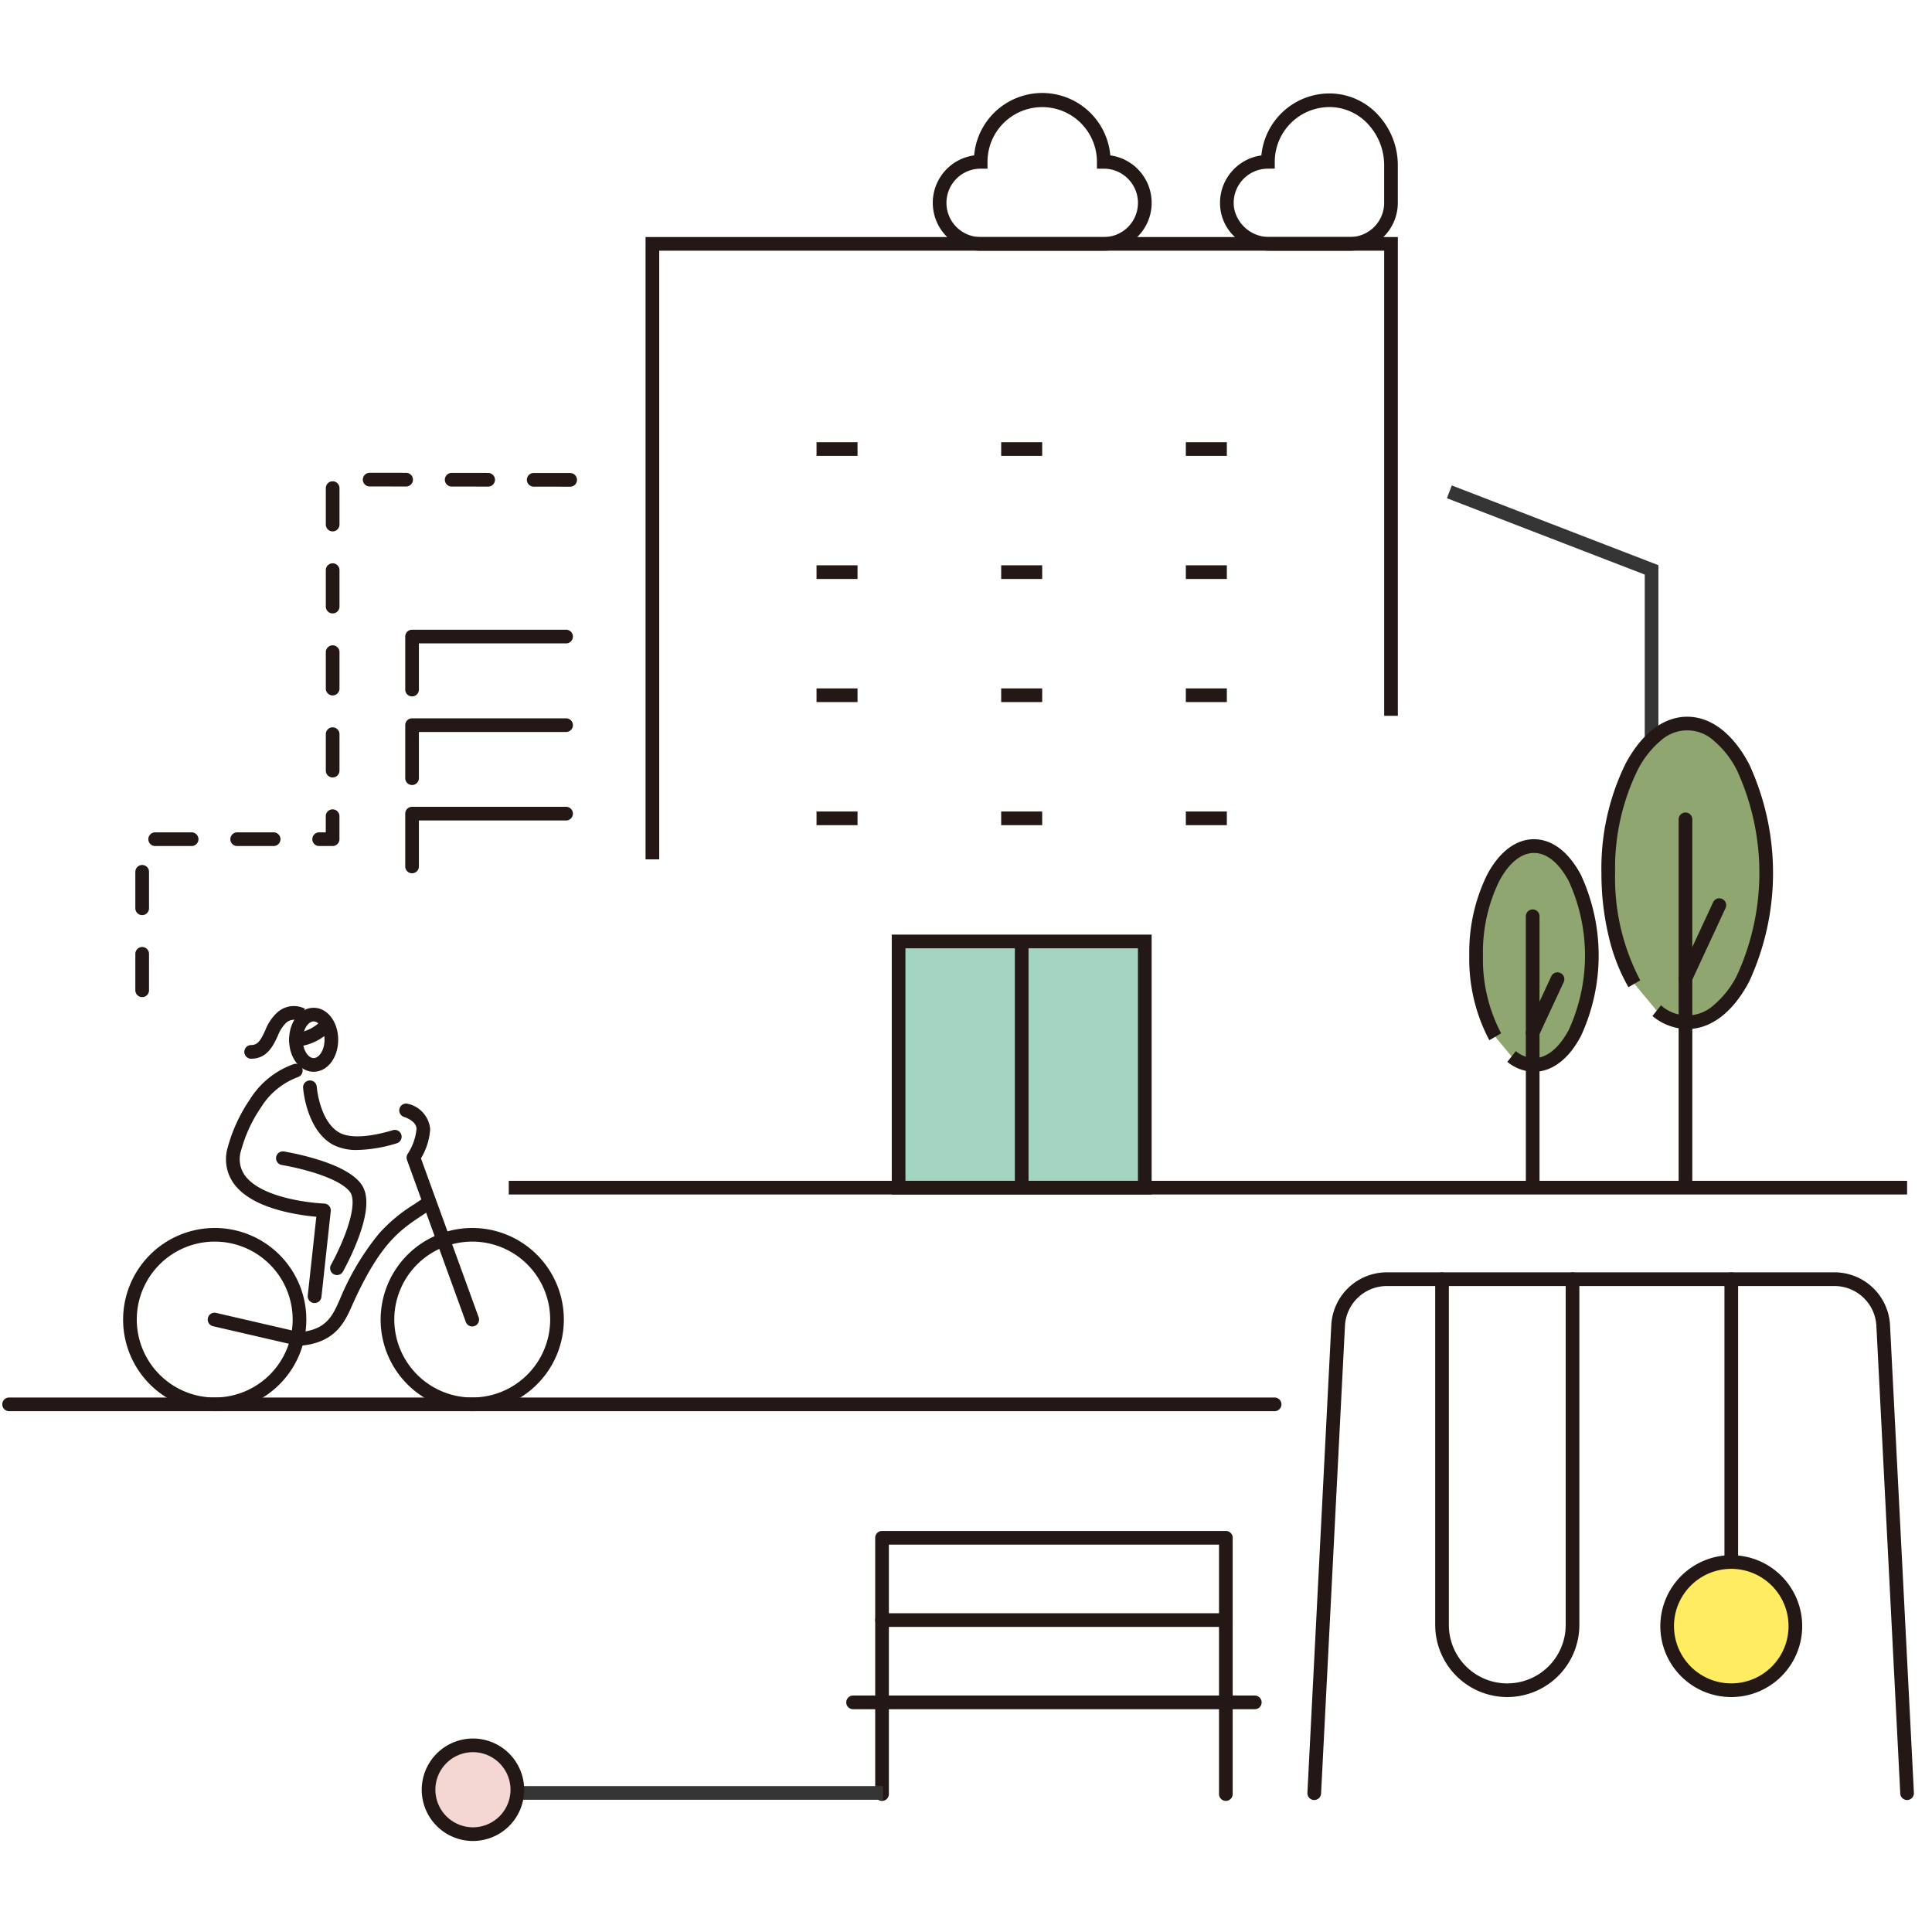 <svg xmlns="http://www.w3.org/2000/svg" width="212" height="212" viewBox="0 0 212 212">
  <g id="Group_1867" data-name="Group 1867" transform="translate(-5001 5174)">
    <rect id="Rectangle_851" data-name="Rectangle 851" width="212" height="212" transform="translate(5001 -5174)" fill="none"/>
    <g id="Group_1866" data-name="Group 1866" transform="translate(4969.157 -5224.992)">
      <path id="Path_10769" data-name="Path 10769" d="M171.707,402.547H32.843a.75.75,0,0,1,0-1.5H171.707a.75.75,0,1,1,0,1.5Z" transform="translate(0 -196.704)" fill="#231815"/>
      <path id="Path_10770" data-name="Path 10770" d="M67.517,217.623a.75.75,0,0,1-.75-.75v-4a.75.75,0,0,1,1.5,0v4A.75.75,0,0,1,67.517,217.623Zm0-9a.75.75,0,0,1-.75-.75v-4a.75.75,0,0,1,1.5,0v4A.75.75,0,0,1,67.517,208.623Zm20.9-7.58H86.937a.75.75,0,0,1,0-1.5h.725v-1.775a.75.75,0,0,1,1.5,0v2.525A.75.75,0,0,1,88.412,201.043Zm-6.475,0h-4a.75.75,0,0,1,0-1.5h4a.75.75,0,0,1,0,1.5Zm-9,0h-4a.75.75,0,0,1,0-1.5h4a.75.75,0,0,1,0,1.5Zm15.475-7.525a.75.75,0,0,1-.75-.75v-4a.75.75,0,0,1,1.5,0v4A.75.75,0,0,1,88.412,193.518Zm0-9a.75.75,0,0,1-.75-.75v-4a.75.75,0,0,1,1.5,0v4A.75.75,0,0,1,88.412,184.518Zm0-9a.75.75,0,0,1-.75-.75v-4a.75.75,0,0,1,1.5,0v4A.75.75,0,0,1,88.412,175.518Zm0-9a.75.75,0,0,1-.75-.75v-4a.75.75,0,0,1,1.5,0v4A.75.75,0,0,1,88.412,166.518Zm26.062-4.905h0l-4-.005a.75.75,0,0,1,0-1.5h0l4,.005a.75.75,0,0,1,0,1.5Zm-9-.011h0l-4-.005a.75.75,0,0,1,0-1.5h0l4,.005a.75.75,0,0,1,0,1.5Zm-9-.011h0l-4-.005a.75.75,0,0,1,0-1.5l4,.005a.75.75,0,0,1,0,1.5Z" transform="translate(-20.072 -57.215)" fill="#231815"/>
      <path id="Path_10771" data-name="Path 10771" d="M137.84,208.3a.75.75,0,0,1-.75-.75v-5.819a.75.75,0,0,1,.75-.75h16.9a.75.75,0,0,1,0,1.5H138.59v5.069A.75.75,0,0,1,137.84,208.3Z" transform="translate(-60.78 -80.889)" fill="#231815"/>
      <path id="Path_10772" data-name="Path 10772" d="M137.84,231.391a.75.75,0,0,1-.75-.75v-5.819a.75.75,0,0,1,.75-.75h16.9a.75.75,0,1,1,0,1.5H138.59v5.069A.75.75,0,0,1,137.84,231.391Z" transform="translate(-60.78 -94.258)" fill="#231815"/>
      <path id="Path_10773" data-name="Path 10773" d="M137.84,254.422a.75.75,0,0,1-.75-.75v-5.794a.75.75,0,0,1,.75-.75h16.9a.75.75,0,1,1,0,1.5H138.59v5.044A.75.75,0,0,1,137.84,254.422Z" transform="translate(-60.78 -107.605)" fill="#231815"/>
      <g id="Group_1860" data-name="Group 1860" transform="translate(125.453 191.36)">
        <path id="Path_10774" data-name="Path 10774" d="M460.192,426.339a.75.75,0,0,1-.748-.712l-2.621-51.315a4.607,4.607,0,0,0-4.6-4.374H403.11a4.607,4.607,0,0,0-4.6,4.374l-2.621,51.314a.75.75,0,1,1-1.5-.077l2.621-51.314a6.107,6.107,0,0,1,6.1-5.8h49.11a6.106,6.106,0,0,1,6.1,5.8l2.621,51.314a.75.75,0,0,1-.711.787Z" transform="translate(-344.536 -369.189)" fill="#231815"/>
        <g id="Group_1859" data-name="Group 1859" transform="translate(64.627 0)">
          <path id="Path_10775" data-name="Path 10775" d="M435.6,415.041a7.919,7.919,0,0,1-7.91-7.91V369.189a.75.75,0,0,1,1.5,0v37.943a6.41,6.41,0,0,0,12.82,0V369.189a.75.75,0,0,1,1.5,0v37.943A7.919,7.919,0,0,1,435.6,415.041Z" transform="translate(-428.442 -369.189)" fill="#231815"/>
          <path id="Line_7276" data-name="Line 7276" d="M0,31.784a.75.75,0,0,1-.75-.75V0A.75.75,0,0,1,0-.75.75.75,0,0,1,.75,0V31.034A.75.75,0,0,1,0,31.784Z" transform="translate(31.737)" fill="#231815"/>
          <circle id="Ellipse_101" data-name="Ellipse 101" cx="7.034" cy="7.034" r="7.034" transform="translate(24.702 31.034)" fill="#ffec60"/>
          <path id="Ellipse_101_-_Outline" data-name="Ellipse 101 - Outline" d="M7.034-.75A7.784,7.784,0,1,1-.75,7.034,7.793,7.793,0,0,1,7.034-.75Zm0,14.068A6.284,6.284,0,1,0,.75,7.034,6.291,6.291,0,0,0,7.034,13.318Z" transform="translate(24.702 31.034)" fill="#231815"/>
        </g>
        <path id="Line_7277" data-name="Line 7277" d="M44.08.75H0A.75.75,0,0,1-.75,0,.75.75,0,0,1,0-.75H44.08a.75.75,0,0,1,.75.75A.75.75,0,0,1,44.08.75Z" transform="translate(0 46.436)" fill="#231815"/>
        <path id="Path_10776" data-name="Path 10776" d="M320.25,465.436a.75.75,0,0,1-.75-.75V437.315H283.274v27.371a.75.75,0,0,1-1.5,0V436.565a.75.75,0,0,1,.75-.75H320.25a.75.75,0,0,1,.75.75v28.121A.75.75,0,0,1,320.25,465.436Z" transform="translate(-279.347 -408.191)" fill="#231815"/>
        <path id="Line_7278" data-name="Line 7278" d="M37.726.75H0A.75.75,0,0,1-.75,0,.75.75,0,0,1,0-.75H37.726a.75.75,0,0,1,.75.75A.75.75,0,0,1,37.726.75Z" transform="translate(3.177 37.405)" fill="#231815"/>
      </g>
      <g id="Group_1861" data-name="Group 1861" transform="translate(46.102 162.141)">
        <path id="Ellipse_102" data-name="Ellipse 102" d="M9.3-.75A10.052,10.052,0,1,1-.75,9.3,10.063,10.063,0,0,1,9.3-.75Zm0,18.6A8.552,8.552,0,1,0,.75,9.3,8.561,8.561,0,0,0,9.3,17.853Z" transform="translate(28.258 24.348)" fill="#231815"/>
        <path id="Ellipse_103" data-name="Ellipse 103" d="M9.3-.75A10.052,10.052,0,1,1-.75,9.3,10.063,10.063,0,0,1,9.3-.75Zm0,18.6A8.552,8.552,0,1,0,.75,9.3,8.561,8.561,0,0,0,9.3,17.853Z" transform="translate(0 24.348)" fill="#231815"/>
        <path id="Path_10777" data-name="Path 10777" d="M143.519,348.9a.75.75,0,0,1-.705-.494l-6.455-17.778a.75.75,0,0,1,.081-.672,6.086,6.086,0,0,0,.965-2.722c0-.911-1.355-1.322-1.369-1.326a.75.75,0,0,1,.415-1.441,3.147,3.147,0,0,1,2.454,2.767,7.067,7.067,0,0,1-1.013,3.22l6.332,17.44a.751.751,0,0,1-.7,1.006Z" transform="translate(-105.959 -314.496)" fill="#231815"/>
        <path id="Path_10778" data-name="Path 10778" d="M95.668,365.005a.749.749,0,0,1-.169-.019l-9.252-2.139a.75.75,0,1,1,.338-1.461l9.138,2.113c2.944-.263,3.62-1.785,4.4-3.545l.042-.1a28.453,28.453,0,0,1,4.3-7.2,17.353,17.353,0,0,1,3.82-3.178c.372-.248.757-.5,1.138-.776a.75.75,0,0,1,.872,1.221c-.4.286-.8.549-1.179.8-2.352,1.565-4.573,3.043-7.577,9.738l-.041.092c-.819,1.844-1.838,4.139-5.77,4.441Z" transform="translate(-77.114 -328.466)" fill="#231815"/>
        <path id="Path_10779" data-name="Path 10779" d="M109.52,299.489c1.511,0,2.694,1.543,2.694,3.513s-1.183,3.513-2.694,3.513-2.694-1.543-2.694-3.513S108.009,299.489,109.52,299.489Zm0,5.525c.565,0,1.194-.827,1.194-2.013s-.629-2.013-1.194-2.013-1.194.827-1.194,2.013S108.955,305.014,109.52,305.014Z" transform="translate(-89.363 -300.056)" fill="#231815"/>
        <path id="Path_10780" data-name="Path 10780" d="M107.727,305.444c-.066,0-.131,0-.2-.006a.75.75,0,1,1,.094-1.5,4.379,4.379,0,0,0,2.7-1.318.75.75,0,0,1,1.06,1.062A5.963,5.963,0,0,1,107.727,305.444Z" transform="translate(-89.363 -301.744)" fill="#231815"/>
        <path id="Path_10781" data-name="Path 10781" d="M95.914,304.83a.75.75,0,0,1,0-1.5c.721,0,1.027-.495,1.553-1.624a5.159,5.159,0,0,1,1.241-1.885,2.71,2.71,0,0,1,3.117-.476l-.772,1.286.016.009a1.27,1.27,0,0,0-1.4.333,4.093,4.093,0,0,0-.841,1.367C98.337,303.391,97.666,304.83,95.914,304.83Z" transform="translate(-82.613 -299.805)" fill="#231815"/>
        <path id="Path_10782" data-name="Path 10782" d="M116.434,326.066a5.563,5.563,0,0,1-2.715-.595c-2.877-1.611-3.233-6.039-3.246-6.227a.75.75,0,0,1,1.5-.11h0c0,.038.313,3.813,2.483,5.029,1.117.626,3.2.53,5.864-.269a.75.75,0,0,1,.431,1.437A15.677,15.677,0,0,1,116.434,326.066Z" transform="translate(-91.473 -311.027)" fill="#231815"/>
        <path id="Path_10783" data-name="Path 10783" d="M100.12,340.327a.759.759,0,0,1-.082,0,.75.75,0,0,1-.665-.827l.939-8.637a24.589,24.589,0,0,1-3.088-.473c-2.864-.636-4.858-1.684-5.927-3.116a4.558,4.558,0,0,1-.7-4.046,17.383,17.383,0,0,1,2.422-5.234,9.292,9.292,0,0,1,4.851-3.894.75.75,0,0,1,.412,1.442,8.056,8.056,0,0,0-4.029,3.3,15.8,15.8,0,0,0-2.2,4.756,3.087,3.087,0,0,0,.453,2.773c.833,1.116,2.571,2,5.027,2.544a22.688,22.688,0,0,0,3.644.5.75.75,0,0,1,.719.831l-1.023,9.413A.75.75,0,0,1,100.12,340.327Z" transform="translate(-79.861 -308.495)" fill="#231815"/>
        <path id="Path_10784" data-name="Path 10784" d="M110.108,350.478a.75.75,0,0,1-.653-1.118h0a28.017,28.017,0,0,0,1.594-3.466c.816-2.19,1-3.839.5-4.524-.564-.775-2.06-1.558-4.213-2.2a29.008,29.008,0,0,0-3.28-.771.75.75,0,1,1,.239-1.481,30.1,30.1,0,0,1,3.473.815c2.537.761,4.218,1.689,5,2.758.848,1.166.746,3.111-.313,5.947a29.039,29.039,0,0,1-1.686,3.661A.75.75,0,0,1,110.108,350.478Z" transform="translate(-87.394 -321.715)" fill="#231815"/>
      </g>
      <g id="green_roof" data-name="green roof" transform="translate(87.671 61.992)">
        <path id="Path_10785" data-name="Path 10785" d="M201.21,166.955h-1.5V98.665h82.549V151.2h-1.5V100.165H201.21Z" transform="translate(-184.7 -83.655)" fill="#231815"/>
        <rect id="Rectangle_858" data-name="Rectangle 858" width="27.016" height="27.016" transform="translate(42.776 92.306)" fill="#a3d3c1"/>
        <path id="Rectangle_858_-_Outline" data-name="Rectangle 858 - Outline" d="M-.75-.75H27.766V27.766H-.75ZM26.266.75H.75V26.266H26.266Z" transform="translate(42.776 92.306)" fill="#231815"/>
        <path id="Line_7279" data-name="Line 7279" d="M4.5.75H0V-.75H4.5Z" transform="translate(33.77 38.273)" fill="#231815"/>
        <path id="Line_7280" data-name="Line 7280" d="M4.5.75H0V-.75H4.5Z" transform="translate(54.032 38.273)" fill="#231815"/>
        <path id="Line_7281" data-name="Line 7281" d="M4.5.75H0V-.75H4.5Z" transform="translate(74.295 38.273)" fill="#231815"/>
        <path id="Line_7282" data-name="Line 7282" d="M4.5.75H0V-.75H4.5Z" transform="translate(33.77 65.289)" fill="#231815"/>
        <path id="Line_7283" data-name="Line 7283" d="M4.5.75H0V-.75H4.5Z" transform="translate(54.032 65.289)" fill="#231815"/>
        <path id="Line_7284" data-name="Line 7284" d="M4.5.75H0V-.75H4.5Z" transform="translate(74.295 65.289)" fill="#231815"/>
        <path id="Line_7285" data-name="Line 7285" d="M4.5.75H0V-.75H4.5Z" transform="translate(33.77 51.781)" fill="#231815"/>
        <path id="Line_7286" data-name="Line 7286" d="M4.5.75H0V-.75H4.5Z" transform="translate(54.032 51.781)" fill="#231815"/>
        <path id="Line_7287" data-name="Line 7287" d="M4.5.75H0V-.75H4.5Z" transform="translate(74.295 51.781)" fill="#231815"/>
        <path id="Line_7288" data-name="Line 7288" d="M153.439.75H0V-.75H153.439Z" transform="translate(0 119.322)" fill="#231815"/>
        <path id="Line_7289" data-name="Line 7289" d="M.75,27.016H-.75V0H.75Z" transform="translate(56.284 92.306)" fill="#231815"/>
        <path id="Line_7290" data-name="Line 7290" d="M4.5.75H0V-.75H4.5Z" transform="translate(33.77 78.797)" fill="#231815"/>
        <path id="Line_7291" data-name="Line 7291" d="M4.5.75H0V-.75H4.5Z" transform="translate(54.032 78.797)" fill="#231815"/>
        <path id="Line_7292" data-name="Line 7292" d="M4.5.75H0V-.75H4.5Z" transform="translate(74.295 78.797)" fill="#231815"/>
        <path id="Path_10786" data-name="Path 10786" d="M293.315,78.5H279.807a5.253,5.253,0,0,1-.717-10.457,7.5,7.5,0,0,1,14.943,0,5.253,5.253,0,0,1-.718,10.457ZM279.807,69.5a3.753,3.753,0,1,0,0,7.506h13.508a3.753,3.753,0,0,0,0-7.506h-.75v-.75a6,6,0,0,0-12.008,0v.75Z" transform="translate(-228.026 -61.992)" fill="#231815"/>
        <path id="Path_10787" data-name="Path 10787" d="M363.657,78.5h-8.764a5.725,5.725,0,0,1-3.509-1.2,5.069,5.069,0,0,1-1.913-3.174,5.257,5.257,0,0,1,4.464-6.08,7.515,7.515,0,0,1,7.472-6.8c.133,0,.269,0,.4.011a7.25,7.25,0,0,1,5.089,2.518,8.118,8.118,0,0,1,2.012,5.358v4.12A5.259,5.259,0,0,1,363.657,78.5ZM354.652,69.5a3.756,3.756,0,0,0-3.7,4.389A3.918,3.918,0,0,0,354.892,77h8.764a3.757,3.757,0,0,0,3.753-3.753v-4.12a6.619,6.619,0,0,0-1.64-4.369,5.763,5.763,0,0,0-4.04-2.009c-.108-.006-.217-.008-.324-.008a6.011,6.011,0,0,0-6,6v.75Z" transform="translate(-271.352 -61.992)" fill="#231815"/>
      </g>
      <path id="Path_10788" data-name="Path 10788" d="M431.061,199.177h-1.5V173.105l-21.71-8.381.54-1.4,22.67,8.751Z" transform="translate(-217.239 -59.064)" fill="#353535"/>
      <g id="Group_1863" data-name="Group 1863" transform="translate(208.32 130.388)">
        <path id="Path_10789" data-name="Path 10789" d="M454.843,255.91a5.365,5.365,0,0,0,3.35,1.269c4.786,0,8.666-7.337,8.666-16.387s-3.879-16.387-8.666-16.387-8.665,7.337-8.665,16.387a24.7,24.7,0,0,0,2.862,12.169" transform="translate(-449.528 -224.405)" fill="#90a670"/>
        <path id="Path_10789_-_Outline" data-name="Path 10789 - Outline" d="M458.193,257.929a6.074,6.074,0,0,1-3.816-1.432l.932-1.175a4.313,4.313,0,0,0,5.788-.017,10.3,10.3,0,0,0,2.56-3.277,26.984,26.984,0,0,0,0-22.474,10.3,10.3,0,0,0-2.56-3.277,4.316,4.316,0,0,0-5.809,0,10.3,10.3,0,0,0-2.56,3.277,24.559,24.559,0,0,0-2.451,11.237,24.119,24.119,0,0,0,2.759,11.79l-1.294.758a20.605,20.605,0,0,1-2.172-5.6,29.787,29.787,0,0,1-.793-6.946,26.069,26.069,0,0,1,2.625-11.938c1.773-3.353,4.184-5.2,6.79-5.2s5.018,1.846,6.791,5.2a28.459,28.459,0,0,1,0,23.876C463.211,256.083,460.8,257.929,458.193,257.929Z" transform="translate(-449.528 -224.405)" fill="#231815"/>
        <g id="Group_1862" data-name="Group 1862" transform="translate(8.471 10.511)">
          <path id="Line_7293" data-name="Line 7293" d="M0,40.542a.75.75,0,0,1-.75-.75V0A.75.75,0,0,1,0-.75.75.75,0,0,1,.75,0V39.792A.75.75,0,0,1,0,40.542Z" fill="#231815"/>
          <path id="Line_7294" data-name="Line 7294" d="M0,8.747a.747.747,0,0,1-.315-.07.75.75,0,0,1-.365-1l3.712-8a.75.75,0,0,1,1-.365.75.75,0,0,1,.365,1l-3.712,8A.75.75,0,0,1,0,8.747Z" transform="translate(0 9.424)" fill="#231815"/>
        </g>
      </g>
      <g id="Group_1865" data-name="Group 1865" transform="translate(193.819 143.835)">
        <path id="Path_10790" data-name="Path 10790" d="M418.989,279.419a3.931,3.931,0,0,0,2.455.93c3.506,0,6.349-5.376,6.349-12.007s-2.843-12.007-6.349-12.007-6.349,5.375-6.349,12.007a18.1,18.1,0,0,0,2.1,8.916" transform="translate(-415.095 -256.336)" fill="#90a670"/>
        <path id="Path_10790_-_Outline" data-name="Path 10790 - Outline" d="M421.444,281.1a4.645,4.645,0,0,1-2.921-1.093l.932-1.175a3.186,3.186,0,0,0,1.989.768c1.4,0,2.763-1.107,3.826-3.117a19.574,19.574,0,0,0,0-16.279c-1.063-2.01-2.422-3.117-3.826-3.117s-2.764,1.107-3.826,3.117a17.792,17.792,0,0,0-1.772,8.14,17.466,17.466,0,0,0,1.993,8.537l-1.294.758a18.99,18.99,0,0,1-2.2-9.3,19.3,19.3,0,0,1,1.946-8.841c1.335-2.525,3.165-3.916,5.152-3.916s3.817,1.391,5.152,3.916a21.049,21.049,0,0,1,0,17.681C425.261,279.709,423.431,281.1,421.444,281.1Z" transform="translate(-415.095 -256.336)" fill="#231815"/>
        <g id="Group_1864" data-name="Group 1864" transform="translate(6.207 7.701)">
          <path id="Line_7295" data-name="Line 7295" d="M0,29.905a.75.75,0,0,1-.75-.75V0A.75.75,0,0,1,0-.75.75.75,0,0,1,.75,0V29.155A.75.75,0,0,1,0,29.905Z" fill="#231815"/>
          <path id="Line_7296" data-name="Line 7296" d="M0,6.609a.747.747,0,0,1-.315-.07.75.75,0,0,1-.365-1L2.039-.316a.75.75,0,0,1,1-.365.75.75,0,0,1,.365,1L.68,6.175A.75.75,0,0,1,0,6.609Z" transform="translate(0 6.905)" fill="#231815"/>
        </g>
      </g>
      <path id="Line_7297" data-name="Line 7297" d="M48.542.75H0V-.75H48.542Z" transform="translate(80.192 247.733)" fill="#353535"/>
      <circle id="Ellipse_104" data-name="Ellipse 104" cx="4.871" cy="4.871" r="4.871" transform="translate(78.869 242.512)" fill="#f4d7d3"/>
      <path id="Ellipse_104_-_Outline" data-name="Ellipse 104 - Outline" d="M4.871-.75A5.621,5.621,0,1,1-.75,4.871,5.627,5.627,0,0,1,4.871-.75Zm0,9.741A4.121,4.121,0,1,0,.75,4.871,4.125,4.125,0,0,0,4.871,8.991Z" transform="translate(78.869 242.512)" fill="#231815"/>
    </g>
  </g>
</svg>
